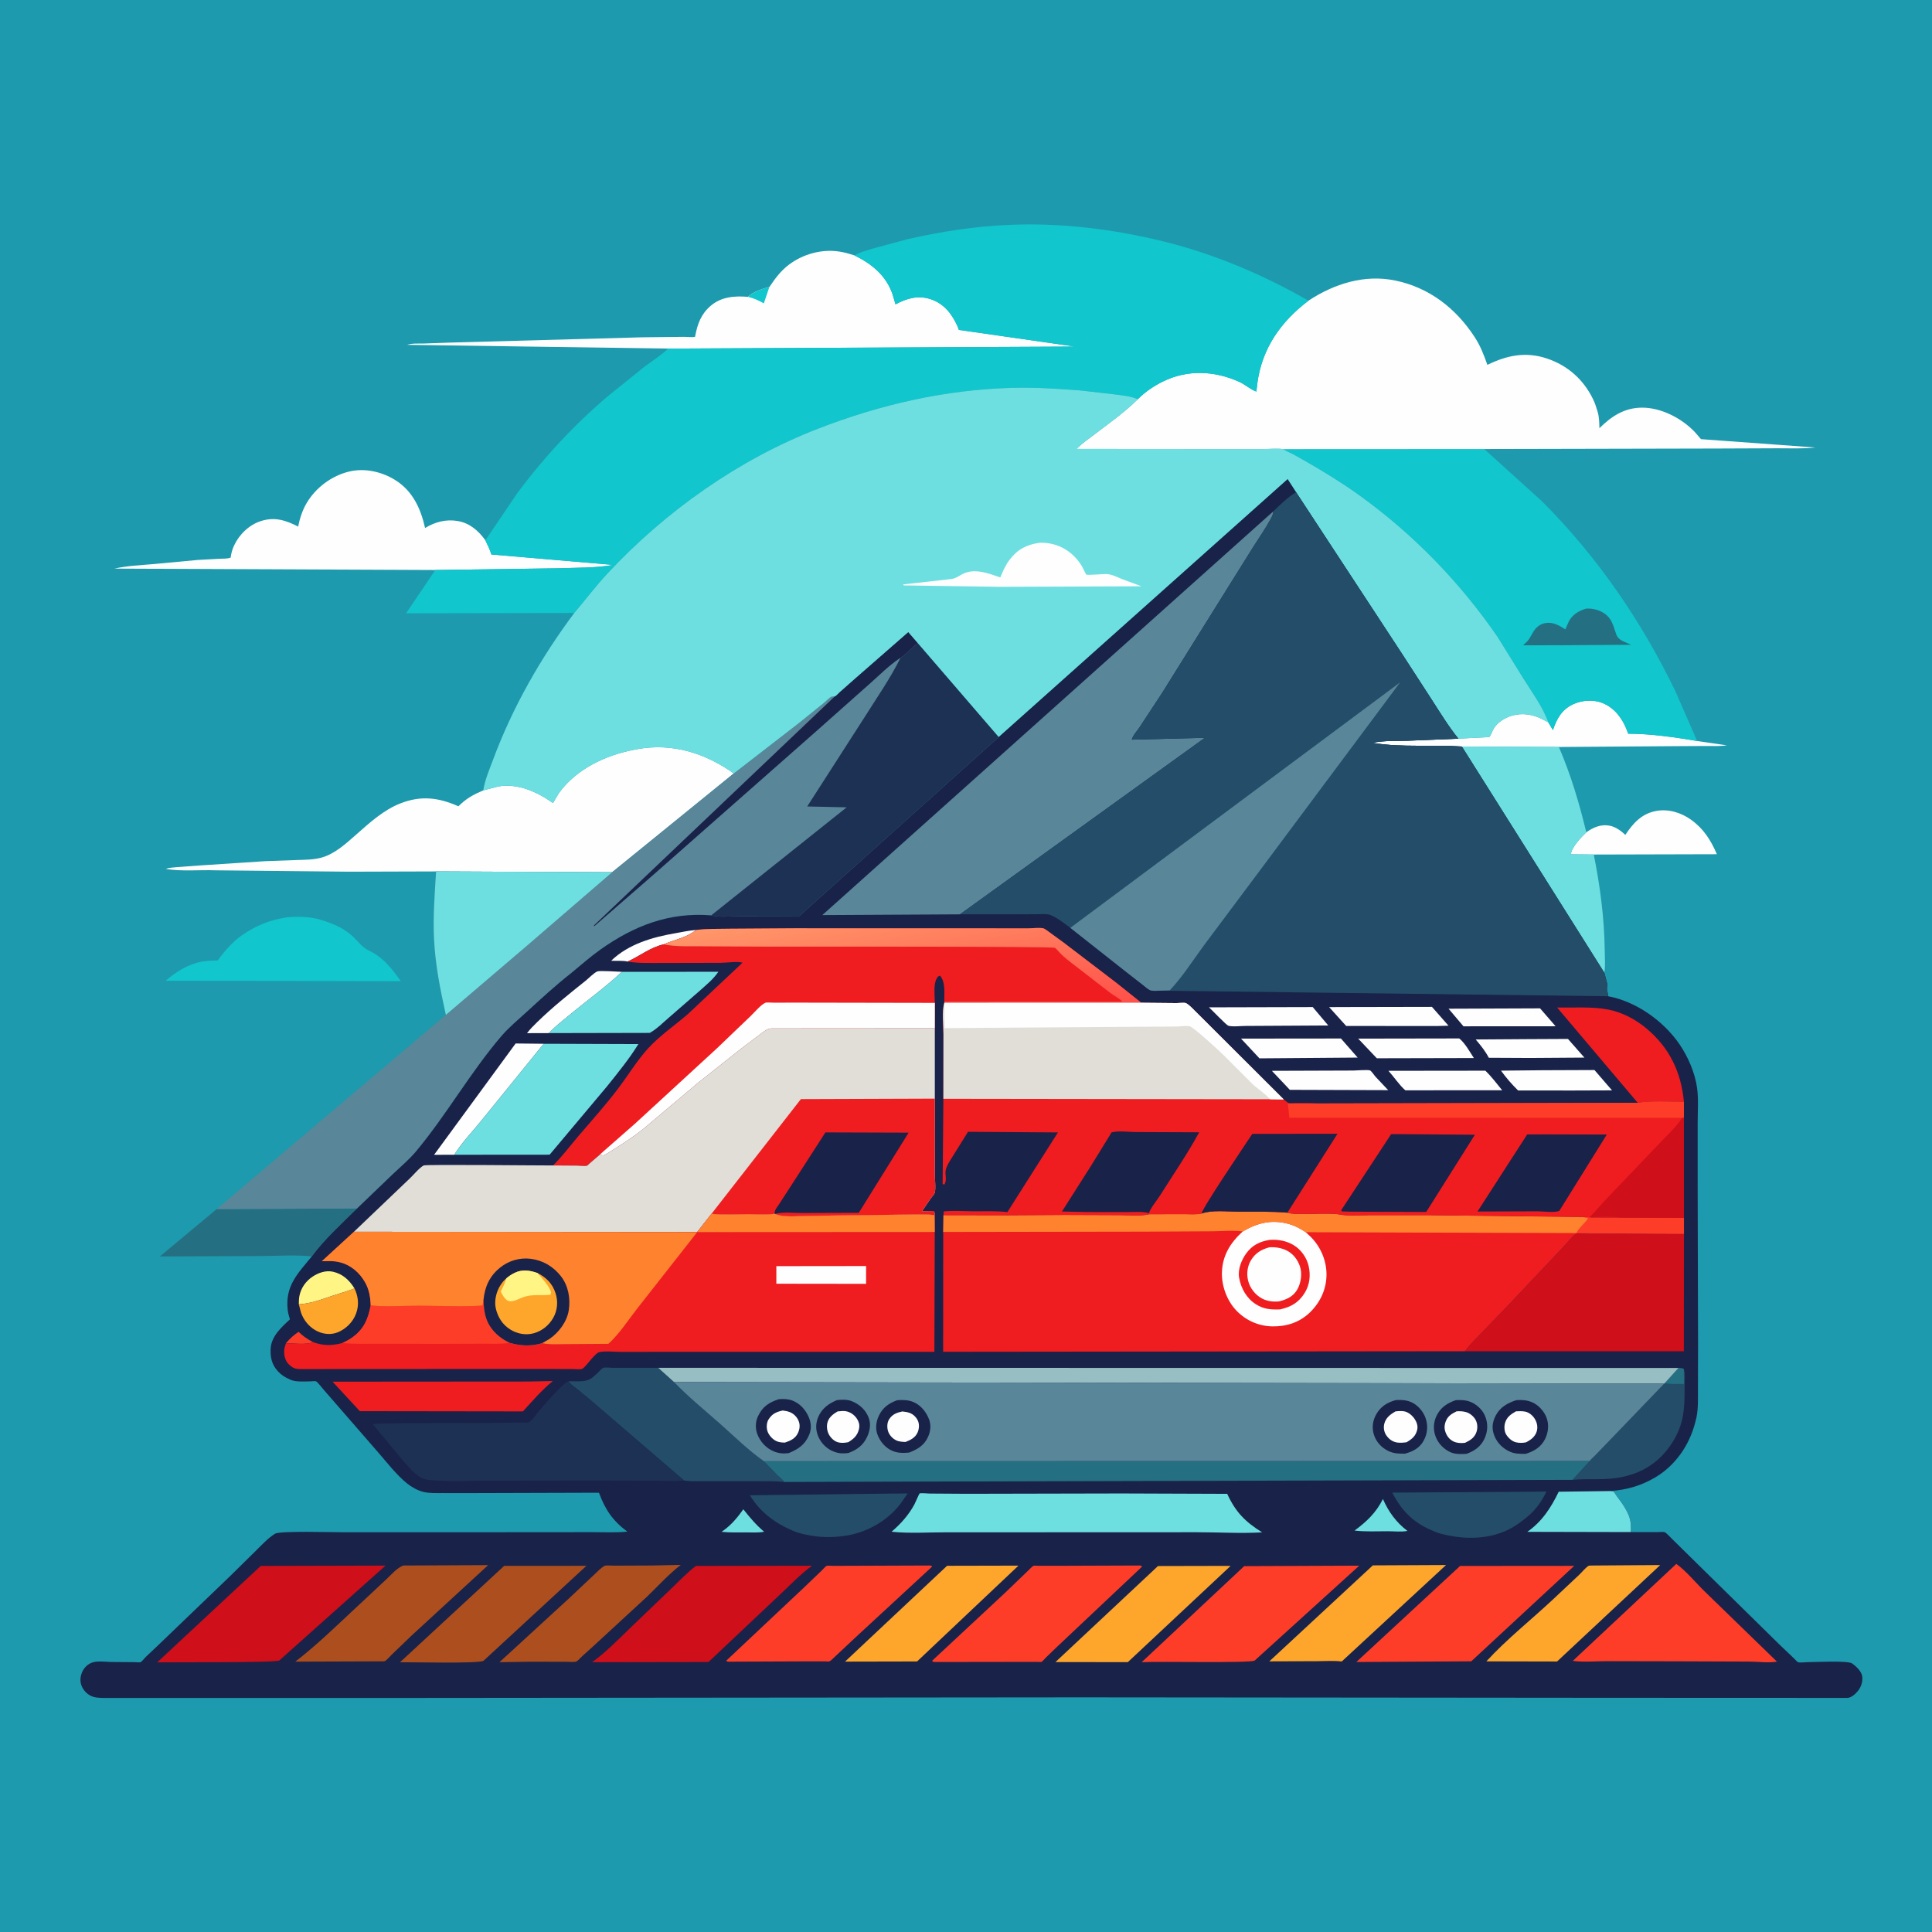 <svg version="1.1" xmlns="http://www.w3.org/2000/svg" style="display: block;" viewBox="0 0 2048 2048" width="1024" height="1024">
<defs>
	<linearGradient id="Gradient1" gradientUnits="userSpaceOnUse" x1="967.711" y1="1097.94" x2="944.242" y2="953.622">
		<stop class="stop0" offset="0" stop-opacity="1" stop-color="rgb(255,81,74)"/>
		<stop class="stop1" offset="1" stop-opacity="1" stop-color="rgb(255,150,105)"/>
	</linearGradient>
</defs>
<path transform="translate(0,0)" fill="rgb(29,154,173)" d="M -0 -0 L 2048 0 L 2048 2048 L -0 2048 L -0 -0 z"/>
<path transform="translate(0,0)" fill="rgb(254,254,254)" d="M 1681.55 882.287 C 1688.97 876.951 1697.15 873.465 1706.5 875.302 C 1712.61 876.502 1718.52 880.813 1722.94 885.003 C 1731.15 872.621 1740.12 862.599 1755.43 859.677 C 1768.41 857.201 1782.06 861.356 1792.62 868.961 C 1806.03 878.628 1813.47 890.534 1819.97 905.508 L 1689.47 905.849 L 1665.22 905.607 C 1665.6 898.504 1676.51 886.974 1681.55 882.287 z"/>
<path transform="translate(0,0)" fill="rgb(254,254,254)" d="M 1641.27 765.707 L 1646.15 773.919 C 1650.24 761.931 1655.53 752.058 1667.64 746.494 C 1677.1 742.152 1689.3 741.298 1699.01 745.333 C 1711.76 750.633 1719.91 761.762 1724.69 774.307 L 1725.96 777.731 C 1749.98 777.788 1775.33 781.482 1799.06 785.486 L 1830.53 790.079 C 1823.3 791.22 1815.79 790.772 1808.49 790.774 L 1774.88 790.971 L 1652.46 791.836 L 1549.62 791.343 C 1518.28 789.135 1486.24 792.642 1455.09 787.495 C 1466.59 784.789 1480.29 785.644 1492.17 785.204 L 1545.93 783.021 L 1578.57 781.321 C 1580.42 779.601 1581.52 775.838 1582.73 773.506 C 1586.58 766.083 1594.91 760.918 1602.73 758.614 C 1613.76 755.362 1625.22 757.247 1635.28 762.57 L 1641.27 765.707 z"/>
<path transform="translate(0,0)" fill="rgb(37,111,130)" d="M 229.69 1281.69 L 378.514 1281.02 C 362.119 1297.3 344.308 1313.26 330.537 1331.87 C 313.772 1329.92 295.208 1331.38 278.219 1331.41 L 169.473 1331.89 L 229.69 1281.69 z"/>
<path transform="translate(0,0)" fill="rgb(17,198,204)" d="M 304.218 972.359 C 316.665 971.29 329.581 971.624 341.553 975.456 C 353.508 979.283 365.002 984.115 374.24 992.881 C 379.383 997.761 384.326 1004.49 390.788 1007.51 C 406.024 1014.64 415.432 1026.63 424.877 1040.09 L 296.75 1039.78 L 175.517 1039.67 C 186.578 1030.06 199.588 1021.96 214.228 1019.28 C 219.596 1018.3 225.42 1018.34 230.874 1018.04 C 237.663 1008.52 246.392 998.495 256.017 991.712 C 271.22 980.998 285.797 975.285 304.218 972.359 z"/>
<path transform="translate(0,0)" fill="rgb(109,223,225)" d="M 1549.62 791.343 L 1652.46 791.836 C 1665.22 821.383 1673.98 851.103 1681.55 882.287 C 1676.51 886.974 1665.6 898.504 1665.22 905.607 L 1689.47 905.849 C 1696.14 939.127 1700.67 973.27 1701.07 1007.24 C 1701.16 1014.93 1701.91 1023.62 1700.67 1031.21 L 1549.62 791.343 z"/>
<path transform="translate(0,0)" fill="rgb(254,254,254)" d="M 461.419 604.229 L 121.235 602.755 C 134.867 599.678 149.408 599.148 163.305 597.895 L 209.891 593.552 L 232.384 592.317 C 236.262 592.138 240.832 592.453 244.5 591.105 C 245.118 586.422 246.099 582.636 248.092 578.339 C 253.568 566.53 264.136 556.27 276.708 552.293 C 291.335 547.665 303.124 551.555 316.109 558.221 C 317.583 549.885 320.65 540.752 324.929 533.471 C 334.644 516.938 351.528 504.293 370.216 499.831 C 386.888 495.851 405.222 500.127 419.5 509.216 C 437.66 520.775 446.101 539.458 450.598 559.702 C 461.184 553.255 472.836 550.182 485.188 552.298 C 497.977 554.49 507.13 562.557 514.515 572.74 C 516.925 577.685 519.295 582.471 520.874 587.765 L 650.003 598.815 C 631.003 602.312 610.368 601.641 591.036 602.421 L 461.419 604.229 z"/>
<path transform="translate(0,0)" fill="rgb(254,254,254)" d="M 815.756 304.015 C 821.678 295.098 827.699 287.071 836.311 280.552 C 851.054 269.393 871.03 263.81 889.388 266.624 L 891 266.889 C 896.106 267.693 900.908 269.238 905.832 270.769 C 924.034 279.639 939.41 292.091 946.155 312.022 L 949.306 322.609 C 961.226 316.301 973.049 312.693 986.5 317.137 C 1000.74 321.843 1009.15 332.818 1015.09 346 L 1016.47 349.714 L 1139.68 367.396 L 708.353 369.516 L 431.5 365.527 C 436.811 363.766 443.084 364.281 448.658 364.162 L 475.849 363.202 L 681.056 357.546 L 725.289 357.079 C 727.541 357.06 735.007 357.786 736.782 356.981 C 737.04 356.864 736.888 356.424 736.941 356.146 C 739.4 343.363 743.084 333.05 753.253 324.267 C 764.498 314.554 778.674 313.495 792.788 314.667 C 798.078 309.308 808.524 306.042 815.756 304.015 z"/>
<path transform="translate(0,0)" fill="rgb(17,198,204)" d="M 792.788 314.667 C 798.078 309.308 808.524 306.042 815.756 304.015 L 815.211 305.257 L 809.685 321.606 C 804.004 318.353 799.189 316.175 792.788 314.667 z"/>
<path transform="translate(0,0)" fill="rgb(254,254,254)" d="M 512.298 837.814 L 528.645 833.581 C 549.456 830.211 569.613 839.602 586.183 851.209 L 592.218 841.064 C 610.576 815.295 641.803 800.583 672 794.808 L 675.696 794.089 C 713.043 787.346 747.661 798.402 777.841 819.857 L 648.831 924.629 L 462.283 923.748 L 370.035 924.027 L 228.368 922.57 C 211.384 921.93 192.238 923.94 175.628 921.067 C 179.084 919.746 183.932 919.576 187.622 919.191 L 212.057 917.394 L 281.374 912.857 L 315.239 911.644 C 323.897 911.334 332.288 911.415 340.719 909.119 C 354.737 905.303 366.642 894.324 377.289 884.938 C 391.848 872.105 406.66 858.43 425.048 851.384 C 446.735 843.074 465.179 845.495 485.943 854.708 C 494.118 846.488 501.724 842.34 512.298 837.814 z"/>
<path transform="translate(0,0)" fill="rgb(17,198,204)" d="M 1360.59 476.101 L 1573.37 475.998 L 1634.1 530.914 C 1692.96 589.557 1739.7 657.833 1775.9 732.48 L 1799.06 785.486 C 1775.33 781.482 1749.98 777.788 1725.96 777.731 L 1724.69 774.307 C 1719.91 761.762 1711.76 750.633 1699.01 745.333 C 1689.3 741.298 1677.1 742.152 1667.64 746.494 C 1655.53 752.058 1650.24 761.931 1646.15 773.919 L 1641.27 765.707 C 1635.66 749.442 1623.09 732.593 1614 717.893 L 1587.76 675.584 C 1547.79 617.231 1497.88 565.918 1440.43 524.652 C 1422.64 511.872 1403.66 500.263 1384.7 489.317 L 1370.44 481.319 C 1367.17 479.629 1364.31 478.932 1361.29 476.647 L 1360.59 476.101 z"/>
<path transform="translate(0,0)" fill="rgb(37,111,130)" d="M 1681.74 645.057 C 1687.27 644.917 1692.84 646.036 1697.8 648.557 C 1706.38 652.92 1709.04 659.403 1711.78 668 L 1713.52 673.098 C 1715.21 677.007 1718.72 679.053 1722.46 680.672 L 1729.08 683.496 L 1653.78 683.979 L 1614.52 684.044 L 1616.98 681.731 C 1621.46 677.91 1622.42 674.427 1625.46 669.565 C 1628.35 664.937 1632.5 661.539 1637.95 660.526 C 1646.09 659.011 1652.78 662.947 1659.32 667.15 L 1663.17 658.427 C 1667.41 650.9 1673.78 647.445 1681.74 645.057 z"/>
<path transform="translate(0,0)" fill="rgb(254,254,254)" d="M 1387.08 318.688 C 1414.43 300.749 1446.35 290.586 1479.21 297.409 C 1515.15 304.872 1543.43 326.948 1563.21 357.325 C 1569.33 366.716 1573.02 376.286 1576.67 386.767 C 1597.35 376.668 1617.38 372.467 1639.88 380.049 C 1661.81 387.435 1678.48 402.191 1688.61 422.981 C 1690.53 426.913 1691.88 430.795 1693.1 435 L 1693.62 436.703 C 1695.26 442.383 1695.3 448.035 1695.44 453.903 C 1708.21 441.301 1721.77 432.232 1740.5 432.124 C 1760.95 432.005 1782.84 443.456 1796.69 458.095 L 1803.12 465.524 L 1924.44 474.376 C 1911.21 475.816 1897.66 475.19 1884.35 475.201 L 1820.03 475.46 L 1573.37 475.998 L 1360.59 476.101 C 1353.71 475.238 1345.85 476.011 1338.87 476.012 L 1294.15 476.013 L 1141.05 475.895 C 1147.29 469.717 1154.48 464.792 1161.45 459.5 C 1176.65 447.952 1192.54 436.608 1206.11 423.172 C 1214.01 415.37 1222.71 409.378 1232.66 404.46 C 1258.75 391.569 1287.61 392.946 1313.83 404.834 C 1319.99 407.627 1325.62 412.938 1331.81 415.045 L 1332.79 406.456 C 1337.73 369.277 1357.59 341.068 1387.08 318.688 z"/>
<path transform="translate(0,0)" fill="rgb(89,134,153)" d="M 884.934 738.178 C 886.257 737.706 888.92 734.711 890.182 733.597 L 904.602 720.836 L 962.816 669.975 L 972.939 681.693 L 1058.74 781.274 L 847.436 970.962 L 783.442 971.248 C 774.425 971.259 762.443 972.703 753.897 970.333 C 709.547 966.722 671.982 981.301 636.231 1006.77 C 625.65 1014.3 615.765 1023.02 605.76 1031.3 C 589.323 1044.22 573.977 1058.3 558.581 1072.42 C 549.361 1080.88 539.496 1088.97 531.348 1098.5 C 498.549 1136.85 473.452 1181.63 441.148 1220.36 C 433.885 1229.07 424.864 1236.67 416.598 1244.44 L 378.514 1281.02 L 229.69 1281.69 L 472.636 1075.82 C 466.744 1049.09 461.477 1023.15 460.125 995.672 C 458.948 971.751 460.782 947.614 462.283 923.748 L 648.831 924.629 L 777.841 819.857 L 845.954 767.139 L 873.767 744.759 C 875.441 743.387 879.511 739.1 881.366 738.5 C 882.502 738.133 883.745 738.285 884.934 738.178 z"/>
<path transform="translate(0,0)" fill="rgb(25,34,72)" d="M 884.934 738.178 C 886.257 737.706 888.92 734.711 890.182 733.597 L 904.602 720.836 L 962.816 669.975 L 972.939 681.693 C 966.498 686.163 961.056 693.658 954.606 697.246 L 953.362 698.072 C 942.214 705.586 932.29 715.62 922.225 724.527 L 864.679 775.643 L 691.985 927.847 L 630 981.781 L 629.5 981.106 L 884.934 738.178 z"/>
<path transform="translate(0,0)" fill="rgb(109,223,225)" d="M 462.283 923.748 L 648.831 924.629 L 557.142 1003.71 L 472.636 1075.82 C 466.744 1049.09 461.477 1023.15 460.125 995.672 C 458.948 971.751 460.782 947.614 462.283 923.748 z"/>
<path transform="translate(0,0)" fill="rgb(28,49,83)" d="M 972.939 681.693 L 1058.74 781.274 L 847.436 970.962 L 783.442 971.248 C 774.425 971.259 762.443 972.703 753.897 970.333 L 897.55 855.78 L 855.679 854.885 L 916.606 760.06 C 929.457 739.62 943.961 718.873 954.606 697.246 C 961.056 693.658 966.498 686.163 972.939 681.693 z"/>
<path transform="translate(0,0)" fill="rgb(17,198,204)" d="M 905.832 270.769 C 912.624 266.669 921.13 264.75 928.707 262.529 L 961.971 253.499 C 997.718 245.433 1033.58 239.842 1070.26 238.32 C 1125.43 236.03 1180.87 242.917 1234.38 256.161 C 1287.88 269.404 1339.31 291.406 1387.08 318.688 C 1357.59 341.068 1337.73 369.277 1332.79 406.456 L 1331.81 415.045 C 1325.62 412.938 1319.99 407.627 1313.83 404.834 C 1287.61 392.946 1258.75 391.569 1232.66 404.46 C 1222.71 409.378 1214.01 415.37 1206.11 423.172 C 1198.43 419.773 1189.44 419.115 1181.16 418.02 L 1145.07 413.869 C 1121.25 412.085 1097.4 410.453 1073.49 411.103 C 1001.85 413.05 933.596 428.699 866.966 454.5 C 782.89 487.056 705.512 541.97 644.132 607.741 C 631.61 621.159 620.624 635.832 608.745 649.791 L 430.459 650.119 L 461.419 604.229 L 591.036 602.421 C 610.368 601.641 631.003 602.312 650.003 598.815 L 520.874 587.765 C 519.295 582.471 516.925 577.685 514.515 572.74 L 548.138 523 C 576.09 485.364 608.747 450.057 644.592 419.755 L 683.012 388.821 C 691.483 382.398 700.614 376.804 708.353 369.516 L 1139.68 367.396 L 1016.47 349.714 L 1015.09 346 C 1009.15 332.818 1000.74 321.843 986.5 317.137 C 973.049 312.693 961.226 316.301 949.306 322.609 L 946.155 312.022 C 939.41 292.091 924.034 279.639 905.832 270.769 z"/>
<path transform="translate(0,0)" fill="rgb(109,223,225)" d="M 608.745 649.791 C 620.624 635.832 631.61 621.159 644.132 607.741 C 705.512 541.97 782.89 487.056 866.966 454.5 C 933.596 428.699 1001.85 413.05 1073.49 411.103 C 1097.4 410.453 1121.25 412.085 1145.07 413.869 L 1181.16 418.02 C 1189.44 419.115 1198.43 419.773 1206.11 423.172 C 1192.54 436.608 1176.65 447.952 1161.45 459.5 C 1154.48 464.792 1147.29 469.717 1141.05 475.895 L 1294.15 476.013 L 1338.87 476.012 C 1345.85 476.011 1353.71 475.238 1360.59 476.101 L 1361.29 476.647 C 1364.31 478.932 1367.17 479.629 1370.44 481.319 L 1384.7 489.317 C 1403.66 500.263 1422.64 511.872 1440.43 524.652 C 1497.88 565.918 1547.79 617.231 1587.76 675.584 L 1614 717.893 C 1623.09 732.593 1635.66 749.442 1641.27 765.707 L 1635.28 762.57 C 1625.22 757.247 1613.76 755.362 1602.73 758.614 C 1594.91 760.918 1586.58 766.083 1582.73 773.506 C 1581.52 775.838 1580.42 779.601 1578.57 781.321 L 1545.93 783.021 C 1535.63 770.293 1526.9 755.992 1518.04 742.232 L 1485.71 692.329 L 1412.75 581.052 L 1373.87 521.748 L 1364.93 507.94 L 1058.74 781.274 L 972.939 681.693 L 962.816 669.975 L 904.602 720.836 L 890.182 733.597 C 888.92 734.711 886.257 737.706 884.934 738.178 C 883.745 738.285 882.502 738.133 881.366 738.5 C 879.511 739.1 875.441 743.387 873.767 744.759 L 845.954 767.139 L 777.841 819.857 C 747.661 798.402 713.043 787.346 675.696 794.089 L 672 794.808 C 641.803 800.583 610.576 815.295 592.218 841.064 L 586.183 851.209 C 569.613 839.602 549.456 830.211 528.645 833.581 L 512.298 837.814 C 513.981 826.786 518.613 816.216 522.472 805.816 C 543.165 750.047 573.162 697.363 608.745 649.791 z"/>
<path transform="translate(0,0)" fill="rgb(254,254,254)" d="M 1102.4 575.316 C 1121.51 574.883 1137.69 584.551 1147.25 600.878 C 1148.09 602.306 1150.7 608.446 1151.69 609.14 C 1152.77 609.893 1170.45 608.342 1173.13 608.515 C 1178.88 608.887 1184.5 611.829 1189.76 614.008 L 1209.99 621.487 L 1060.5 622.057 L 958 620.558 L 957.385 619.5 L 1007.5 613.887 C 1013.17 613.345 1015.63 610.946 1020.39 608.5 C 1033.22 601.915 1047.88 607.833 1060.35 612.083 C 1063.22 605.269 1065.81 599.17 1070.33 593.231 C 1078.82 582.082 1088.59 577.193 1102.4 575.316 z"/>
<path transform="translate(0,0)" fill="rgb(25,34,72)" d="M 1058.74 781.274 L 1364.93 507.94 L 1373.87 521.748 L 1412.75 581.052 L 1485.71 692.329 L 1518.04 742.232 C 1526.9 755.992 1535.63 770.293 1545.93 783.021 L 1492.17 785.204 C 1480.29 785.644 1466.59 784.789 1455.09 787.495 C 1486.24 792.642 1518.28 789.135 1549.62 791.343 L 1700.67 1031.21 L 1703.49 1041.8 C 1704.36 1044.54 1703.33 1045.89 1703.45 1048.5 C 1703.57 1050.95 1704.87 1053.72 1704.73 1056.07 C 1734.19 1061.54 1763.24 1082.13 1780.1 1106.63 C 1789.28 1119.97 1796.85 1137.33 1799 1153.5 C 1800.6 1165.49 1799.61 1178.38 1799.59 1190.5 L 1799.59 1258.75 L 1800.01 1426 L 1799.9 1471.74 C 1799.84 1481.9 1800.39 1492.75 1798.27 1502.72 L 1797.4 1506.23 L 1796.94 1508.04 C 1790.81 1532.05 1775.72 1553.85 1754.16 1566.37 C 1739.02 1575.16 1724.31 1579.34 1706.94 1580.56 C 1708.2 1580.87 1709.57 1580.89 1710.71 1581.5 C 1711.18 1581.75 1712.93 1584.66 1713.26 1585.13 C 1716.17 1589.25 1719.38 1593.18 1721.97 1597.51 C 1727.92 1607.49 1729.29 1612.6 1728.75 1624.06 L 1756.71 1624.12 C 1758.56 1624.12 1763.07 1623.6 1764.54 1624.14 C 1766.35 1624.8 1770.71 1629.68 1772.28 1631.16 L 1802.17 1660.58 L 1886.95 1743.93 L 1901.65 1757.93 C 1902.53 1758.76 1905.02 1761.64 1906 1762.02 C 1907.75 1762.71 1913.72 1761.98 1915.83 1761.97 C 1923.5 1761.92 1958.81 1760.07 1963.44 1763.37 C 1967.54 1766.3 1973.38 1771.84 1974.02 1776.99 C 1974.76 1782.9 1972.72 1788.83 1968.82 1793.26 C 1966.35 1796.08 1962.18 1799.77 1958.24 1799.83 L 1702.17 1799.73 L 1146.39 1799.24 L 436.408 1799.88 L 110.833 1799.89 C 105.186 1799.82 99.547 1799.86 94.587 1796.73 C 89.879 1793.76 86.169 1788.57 85.433 1782.99 C 84.737 1777.72 86.569 1771.89 89.954 1767.83 C 97.35 1758.95 107.365 1761.55 117.5 1761.77 L 142.672 1761.97 C 143.636 1761.98 148.362 1762.38 149.067 1762.01 C 150.483 1761.25 152.983 1757.94 154.214 1756.71 L 167.808 1743.86 L 244.479 1670.2 L 271.483 1643.59 C 277.775 1637.4 283.996 1630.56 291.486 1625.82 C 296.583 1622.6 352.273 1624.27 363.558 1624.27 L 565.442 1624.22 L 628.492 1624.15 C 640.215 1624.13 652.286 1624.78 663.937 1623.69 L 664.97 1623.58 C 649.507 1612.02 641.553 1600.34 634.927 1582.34 L 498.42 1582.75 L 468.681 1582.72 C 462.124 1582.69 454.989 1583.03 448.597 1581.43 C 442.761 1579.98 436.06 1576.25 431.428 1572.46 C 419.943 1563.07 410.446 1550.59 400.736 1539.43 L 343.74 1473.88 C 342.227 1472.22 336.595 1464.8 334.871 1464.18 C 333.891 1463.83 329.94 1464.28 328.685 1464.29 C 322.53 1464.34 313.948 1465.11 308.229 1462.69 L 307 1462.13 C 302.066 1459.96 298.176 1457.56 294.5 1453.52 C 288.17 1446.58 286.462 1438.94 286.902 1429.83 C 287.546 1416.48 298.228 1407.03 307.32 1398.61 C 306.287 1395.2 305.354 1391.84 304.962 1388.29 C 302.169 1362.99 315.846 1349.68 330.537 1331.87 C 344.308 1313.26 362.119 1297.3 378.514 1281.02 L 416.598 1244.44 C 424.864 1236.67 433.885 1229.07 441.148 1220.36 C 473.452 1181.63 498.549 1136.85 531.348 1098.5 C 539.496 1088.97 549.361 1080.88 558.581 1072.42 C 573.977 1058.3 589.323 1044.22 605.76 1031.3 C 615.765 1023.02 625.65 1014.3 636.231 1006.77 C 671.982 981.301 709.547 966.722 753.897 970.333 C 762.443 972.703 774.425 971.259 783.442 971.248 L 847.436 970.962 L 1058.74 781.274 z"/>
<path transform="translate(0,0)" fill="rgb(254,61,41)" d="M 303.054 1423.91 L 303.708 1423.18 C 307.729 1418.48 311.401 1415.27 316.493 1411.78 C 320.712 1415.92 325.376 1419.21 330.551 1422.03 L 331.808 1422.7 C 324.783 1425.85 311.008 1423.92 303.054 1423.91 z"/>
<path transform="translate(0,0)" fill="rgb(109,223,225)" d="M 764.859 1623.78 L 766.197 1622.86 C 775.281 1616.55 781.562 1608.83 787.956 1599.9 C 794.736 1608.46 801.596 1616.68 810.014 1623.69 C 803.722 1624.93 796.88 1624.4 790.466 1624.39 C 781.973 1624.37 773.3 1624.71 764.859 1623.78 z"/>
<path transform="translate(0,0)" fill="rgb(109,223,225)" d="M 1435.87 1622.46 C 1448.81 1612.92 1458.68 1603.54 1465.96 1589.02 C 1471.88 1602.53 1480.05 1613.85 1491.95 1622.84 C 1485.66 1624.08 1477.75 1623.2 1471.29 1623.18 C 1459.65 1623.14 1447.42 1623.87 1435.87 1622.46 z"/>
<path transform="translate(0,0)" fill="rgb(254,254,254)" d="M 665.267 1019.29 C 660.465 1018.09 652.995 1018.75 647.86 1018.44 C 666.078 1000.76 691.696 993.384 716 989.236 C 723.399 987.974 730.478 986.282 737.999 985.803 C 727.745 994.22 715.36 995.949 703.545 1001.07 C 689.423 1004.13 678.312 1013.45 665.267 1019.29 z"/>
<path transform="translate(0,0)" fill="rgb(255,245,133)" d="M 316.76 1382.58 C 316.807 1379.71 316.816 1376.79 317.348 1373.96 C 318.965 1365.36 324.192 1357.99 331.446 1353.21 C 337.702 1349.08 345.507 1346.4 352.984 1348.09 C 363.395 1350.44 370.238 1356.96 375.798 1365.79 C 368.207 1368.84 360.25 1370.93 352.502 1373.55 C 340.872 1377.49 329.16 1381.97 316.76 1382.58 z"/>
<path transform="translate(0,0)" fill="rgb(254,254,254)" d="M 581.928 1095.13 L 558.665 1095.2 C 561.953 1090.85 565.66 1087.16 569.56 1083.37 C 585.911 1067.47 602.906 1053.91 620.676 1039.72 C 624.072 1037.01 629.254 1031.52 633.056 1029.81 C 635.699 1028.62 654.884 1030.11 659.247 1030.17 C 641.893 1046.45 621.87 1060.83 603.527 1076.1 C 596.279 1082.13 588.28 1088.14 581.928 1095.13 z"/>
<path transform="translate(0,0)" fill="rgb(254,254,254)" d="M 1535.53 1069.27 L 1632.53 1068.9 L 1649.01 1087.87 L 1551.34 1087.93 L 1535.53 1069.27 z"/>
<path transform="translate(0,0)" fill="rgb(254,166,44)" d="M 375.798 1365.79 C 379.823 1374.51 380.813 1383.09 377.503 1392.29 C 374.291 1401.21 366.823 1408.74 358.049 1412.29 C 351.234 1415.04 343.684 1414.47 337.056 1411.5 C 328.663 1407.73 322.101 1400.14 319.085 1391.5 L 316.76 1382.58 C 329.16 1381.97 340.872 1377.49 352.502 1373.55 C 360.25 1370.93 368.207 1368.84 375.798 1365.79 z"/>
<path transform="translate(0,0)" fill="rgb(254,254,254)" d="M 1620.7 1101.51 L 1662.11 1101.31 L 1679.54 1121.11 L 1622.25 1121.5 L 1578.2 1121.29 C 1574.58 1114.25 1569.4 1107.91 1564.31 1101.88 L 1620.7 1101.51 z"/>
<path transform="translate(0,0)" fill="rgb(254,254,254)" d="M 1471.8 1135.1 L 1574.55 1134.98 C 1581.09 1141.25 1586.64 1148.72 1592.37 1155.72 L 1489.71 1155.77 C 1483.26 1150.2 1477.67 1141.52 1471.8 1135.1 z"/>
<path transform="translate(0,0)" fill="rgb(254,254,254)" d="M 1348.25 1135.12 L 1434.56 1134.82 C 1437.33 1134.81 1450.56 1133.69 1452.41 1134.76 C 1454.08 1135.73 1456.48 1139.5 1457.93 1141.18 L 1471.54 1155.61 L 1367.29 1155.28 L 1348.25 1135.12 z"/>
<path transform="translate(0,0)" fill="rgb(254,254,254)" d="M 1634.21 1134.5 L 1690.21 1134.28 L 1708.82 1155.84 L 1667.5 1155.98 L 1609.24 1155.94 C 1602.54 1149.36 1596.6 1142.58 1591.14 1134.93 L 1634.21 1134.5 z"/>
<path transform="translate(0,0)" fill="rgb(254,254,254)" d="M 1281.58 1067.82 L 1391.56 1067.54 L 1408.02 1087.05 L 1320.62 1087.54 C 1316.03 1087.49 1306.12 1088.68 1301.98 1087.28 C 1299.95 1086.6 1284.58 1070.54 1281.58 1067.82 z"/>
<path transform="translate(0,0)" fill="rgb(254,254,254)" d="M 1315.54 1100.96 L 1421.45 1100.85 L 1439.18 1121.09 L 1335.08 1121.9 L 1315.54 1100.96 z"/>
<path transform="translate(0,0)" fill="rgb(254,254,254)" d="M 1439.71 1100.97 L 1546.86 1100.79 C 1552.89 1105.59 1558.11 1115.06 1562.36 1121.58 L 1459.48 1121.81 L 1439.71 1100.97 z"/>
<path transform="translate(0,0)" fill="rgb(254,254,254)" d="M 1420.67 1067.52 L 1517.93 1067.33 L 1535.48 1087.28 L 1524.09 1087.62 L 1427.02 1087.58 L 1408.96 1067.6 L 1420.67 1067.52 z"/>
<path transform="translate(0,0)" fill="rgb(254,254,254)" d="M 481.597 1224.1 L 460.144 1224.15 L 546.585 1106.13 L 576.365 1106.44 L 510.2 1188 C 500.863 1199.58 489.3 1211.44 481.597 1224.1 z"/>
<path transform="translate(0,0)" fill="rgb(109,223,225)" d="M 1619.03 1623.81 C 1634.71 1612.87 1644.13 1598.17 1652.3 1581.29 L 1706.94 1580.56 C 1708.2 1580.87 1709.57 1580.89 1710.71 1581.5 C 1711.18 1581.75 1712.93 1584.66 1713.26 1585.13 C 1716.17 1589.25 1719.38 1593.18 1721.97 1597.51 C 1727.92 1607.49 1729.29 1612.6 1728.75 1624.06 L 1619.03 1623.81 z"/>
<path transform="translate(0,0)" fill="rgb(35,77,105)" d="M 918.04 1583.54 L 962.171 1583.13 L 954.281 1594.45 C 939.771 1613.08 917.678 1625.11 894.5 1628.25 C 884.879 1629.56 873.225 1629.86 863.594 1628.41 C 856.962 1627.41 851.176 1626.39 844.756 1624.33 C 824.12 1616.49 806.46 1604.19 794.896 1585.03 L 918.04 1583.54 z"/>
<path transform="translate(0,0)" fill="rgb(35,77,105)" d="M 1592.83 1581.53 L 1639.26 1581.1 C 1634.38 1591.44 1628.17 1600.31 1619.29 1607.64 C 1613.93 1612.07 1608.6 1616.17 1602.51 1619.59 C 1579.05 1632.76 1550.38 1632.34 1525.09 1625.19 C 1501.61 1616.79 1487.19 1604.38 1475.82 1582.22 L 1592.83 1581.53 z"/>
<path transform="translate(0,0)" fill="rgb(35,77,105)" d="M 1779.26 1450.12 C 1781.09 1450.3 1783.25 1450.23 1784.89 1451.09 C 1786.68 1456.23 1785.79 1462.6 1785.78 1468 C 1785.74 1486.46 1786.04 1502.65 1777.96 1519.74 C 1771.84 1532.67 1761.99 1545.11 1750 1553.01 L 1748.55 1553.99 C 1739.48 1560 1730.54 1563.18 1720.08 1565.57 C 1702.53 1569.57 1684.62 1567.08 1666.93 1568.69 L 1685.26 1548.74 C 1686.1 1547.18 1688.44 1545.34 1689.76 1543.98 L 1701.52 1531.85 L 1764.17 1466.73 L 1764.69 1466.2 L 1779.26 1450.12 z"/>
<path transform="translate(0,0)" fill="rgb(37,111,130)" d="M 1779.26 1450.12 C 1781.09 1450.3 1783.25 1450.23 1784.89 1451.09 L 1785 1467.11 C 1778.42 1466.98 1771.14 1467.43 1764.69 1466.2 L 1779.26 1450.12 z"/>
<path transform="translate(0,0)" fill="rgb(239,29,32)" d="M 559.866 1464.48 L 586.072 1463.94 C 574.472 1473.27 564.377 1485.2 554.308 1496.13 L 381.425 1495.9 L 352.533 1464.63 L 559.866 1464.48 z"/>
<path transform="translate(0,0)" fill="rgb(239,29,32)" d="M 1736.03 1168.99 L 1650.62 1068.02 C 1668.07 1068.32 1687.92 1066.85 1704.97 1070.22 C 1719.87 1073.17 1733.56 1080.45 1745.18 1090.11 C 1769.73 1110.53 1782.13 1136.61 1785.01 1167.92 C 1769.06 1167.94 1751.78 1166.66 1736.03 1168.99 z"/>
<path transform="translate(0,0)" fill="rgb(109,223,225)" d="M 659.247 1030.17 L 761.495 1030.13 C 756.077 1038.11 749.012 1043.68 741.917 1050.09 L 709.753 1078.08 C 703.253 1083.57 696.177 1090.93 688.784 1094.91 L 581.928 1095.13 C 588.28 1088.14 596.279 1082.13 603.527 1076.1 C 621.87 1060.83 641.893 1046.45 659.247 1030.17 z"/>
<path transform="translate(0,0)" fill="rgb(254,166,44)" d="M 1688.91 1659.51 L 1759.93 1659.02 L 1650.5 1761.3 L 1647.76 1761.26 L 1575.6 1761.1 C 1597.22 1737.55 1623.1 1717.1 1646.47 1695.22 L 1674.17 1669.19 C 1677.01 1666.51 1680.82 1661.67 1684 1659.83 C 1684.65 1659.45 1687.97 1659.57 1688.91 1659.51 z"/>
<path transform="translate(0,0)" fill="rgb(254,166,44)" d="M 1003.93 1659.8 L 1079.62 1659.63 L 972.128 1761.22 L 895.766 1761.38 L 1003.93 1659.8 z"/>
<path transform="translate(0,0)" fill="rgb(254,166,44)" d="M 1227.52 1660.06 L 1304.52 1659.89 L 1195.56 1761.93 L 1118.8 1761.88 L 1227.52 1660.06 z"/>
<path transform="translate(0,0)" fill="rgb(254,166,44)" d="M 1455.25 1659.36 L 1532.87 1658.99 L 1422.29 1761.25 C 1413.87 1760.18 1404.62 1760.91 1396.09 1760.93 L 1345.54 1761.1 L 1455.25 1659.36 z"/>
<path transform="translate(0,0)" fill="rgb(173,78,30)" d="M 691.154 1659.49 L 721.685 1658.85 C 709.02 1668.51 697.464 1681.43 685.915 1692.49 L 629.486 1744.5 L 616.906 1755.88 C 615.297 1757.34 612.82 1760.27 610.987 1761.25 C 609.338 1762.14 602.397 1761.57 600.279 1761.57 L 562.819 1761.48 L 529.436 1762 L 602.46 1695 L 630.45 1668.63 C 633.103 1666.19 637.779 1661.2 641.034 1659.82 C 642.831 1659.06 648.778 1659.69 650.926 1659.66 L 691.154 1659.49 z"/>
<path transform="translate(0,0)" fill="rgb(173,78,30)" d="M 534.473 1659.86 L 621.627 1659.83 L 512.5 1760.54 C 507.683 1763.66 436.186 1761.91 424.04 1762.04 L 534.473 1659.86 z"/>
<path transform="translate(0,0)" fill="rgb(173,78,30)" d="M 427.469 1659.51 L 517.48 1659.1 L 436.435 1733.63 L 415.215 1754.03 C 413.311 1755.84 410.229 1759.62 408 1760.84 C 407.33 1761.21 404.188 1761.05 403.25 1761.1 L 313.021 1761.42 C 335.557 1744.04 356.713 1723.42 377.523 1704.02 L 409.584 1674.07 C 414.674 1669.31 420.972 1661.93 427.469 1659.51 z"/>
<path transform="translate(0,0)" fill="rgb(254,61,41)" d="M 1776.94 1657.81 C 1787.59 1665.45 1797.45 1677.69 1806.95 1686.93 L 1883.64 1761.4 C 1874.93 1762.97 1863.12 1761.37 1854.05 1761.34 L 1776.5 1761.06 L 1703.31 1760.91 C 1691.71 1760.91 1678.69 1762.14 1667.24 1760.6 L 1776.94 1657.81 z"/>
<path transform="translate(0,0)" fill="rgb(254,61,41)" d="M 985.743 1659.5 C 987.356 1659.79 986.491 1659.51 988.27 1660.5 L 906.796 1735.78 L 884.989 1756.23 C 883.654 1757.4 880.823 1760.46 879.279 1761.1 C 878.308 1761.51 875.188 1761.1 873.893 1761.1 L 857.783 1761.1 L 771.5 1761.45 L 769.746 1760.5 L 852.741 1682.4 L 871.007 1664.87 C 872.105 1663.83 875.006 1660.37 876.3 1659.86 C 877.337 1659.46 880.835 1659.86 882.025 1659.86 L 898.078 1659.83 L 985.743 1659.5 z"/>
<path transform="translate(0,0)" fill="rgb(254,61,41)" d="M 1208.7 1659.5 L 1210.84 1660.5 L 1120.26 1745.92 L 1108.36 1757.41 C 1107.35 1758.41 1105.21 1761.09 1104.04 1761.67 C 1103.58 1761.9 1100.35 1761.67 1099.79 1761.67 L 1082.64 1761.66 L 990.5 1761.8 C 988.486 1761.36 989.252 1761.86 988.073 1760.5 L 1065.07 1688.76 L 1088.92 1665.84 C 1090.52 1664.37 1093.8 1660.64 1095.7 1659.79 C 1096.36 1659.5 1099.86 1659.8 1100.61 1659.81 L 1118.97 1659.83 L 1208.7 1659.5 z"/>
<path transform="translate(0,0)" fill="rgb(254,61,41)" d="M 1318.9 1660.18 L 1440.88 1659.67 L 1329.98 1760.27 C 1324.5 1763.2 1227.41 1760.91 1210.21 1762.01 L 1318.9 1660.18 z"/>
<path transform="translate(0,0)" fill="rgb(109,223,225)" d="M 576.365 1106.44 L 676.72 1106.76 C 666.938 1122.6 655.146 1136.97 643.55 1151.48 L 582.633 1224.02 L 481.597 1224.1 C 489.3 1211.44 500.863 1199.58 510.2 1188 L 576.365 1106.44 z"/>
<path transform="translate(0,0)" fill="rgb(254,61,41)" d="M 1547.76 1659.98 L 1668.73 1659.88 L 1559.6 1761.06 L 1437.76 1761.8 L 1547.76 1659.98 z"/>
<path transform="translate(0,0)" fill="rgb(207,15,25)" d="M 737.725 1659.93 L 860.796 1659.72 C 848.62 1668.71 837.356 1680.41 826.32 1690.78 L 751.027 1761.82 L 627.685 1762.02 C 641.905 1751.67 654.747 1738.57 667.377 1726.36 L 711.803 1683.74 C 720.209 1675.68 728.455 1666.99 737.725 1659.93 z"/>
<path transform="translate(0,0)" fill="rgb(35,77,105)" d="M 602.89 1464.11 C 609.516 1464.12 618.606 1465.13 624.659 1462.29 C 627.968 1460.74 630.807 1457.77 633.498 1455.35 C 635.121 1453.89 637.646 1450.76 639.404 1449.95 C 641.038 1449.19 648.129 1449.95 650.205 1449.95 L 697.727 1449.94 L 714.488 1465.05 C 729.534 1480.77 746.708 1494.64 762.996 1509.06 C 778.027 1522.38 793.233 1537.45 809.673 1548.93 L 824.278 1563.88 C 826.421 1566 829.661 1568.49 831.328 1570.93 C 821.849 1569.89 811.696 1570.23 802.138 1570.17 L 751.983 1570.06 C 743.176 1570.05 733.875 1570.65 725.176 1569.44 L 626.476 1484.61 L 611.395 1472.15 C 608.382 1469.81 604.6 1467.61 602.89 1464.11 z"/>
<path transform="translate(0,0)" fill="rgb(207,15,25)" d="M 276.394 1659.93 L 408.716 1659.59 L 296.052 1760.2 C 291.633 1762.7 180.84 1761.88 166.571 1762.2 L 276.394 1659.93 z"/>
<path transform="translate(0,0)" fill="rgb(109,223,225)" d="M 945.087 1623.7 C 954.822 1615.41 963.199 1606 969.319 1594.71 C 970.01 1593.44 974.37 1583.32 974.775 1583.13 C 976.171 1582.48 983.497 1583.21 985.481 1583.23 L 1024.82 1583.48 L 1188.84 1583.13 L 1300.88 1583.53 C 1309.79 1602.83 1319.92 1613.17 1337.94 1624.37 C 1315.3 1625.68 1291.58 1624.22 1268.84 1624.22 L 1118.1 1624.28 L 1003.81 1624.29 C 984.629 1624.28 964.114 1625.69 945.087 1623.7 z"/>
<path transform="translate(0,0)" fill="rgb(150,190,195)" d="M 697.727 1449.94 L 1779.26 1450.12 L 1764.69 1466.2 L 1764.17 1466.73 L 714.488 1465.05 L 697.727 1449.94 z"/>
<path transform="translate(0,0)" fill="rgb(28,49,83)" d="M 725.176 1569.44 C 713.58 1570.59 701.291 1569.73 689.643 1569.61 L 626.941 1569.37 L 516.22 1569.65 C 496.377 1569.65 475.379 1570.91 455.671 1568.92 C 451.623 1568.51 447.438 1567.46 444.062 1565.1 C 436.766 1559.98 430.363 1551.94 424.578 1545.2 L 395.045 1509.56 C 405.659 1508.71 416.4 1508.93 427.044 1508.66 L 522.971 1508.33 L 552.38 1508.05 C 554.201 1507.98 558.648 1508.36 560.246 1507.71 C 563.538 1506.36 567.203 1500.76 569.5 1498 C 576.499 1489.61 583.693 1481.27 591.388 1473.5 C 594.77 1470.08 598.411 1466.03 602.89 1464.11 C 604.6 1467.61 608.382 1469.81 611.395 1472.15 L 626.476 1484.61 L 725.176 1569.44 z"/>
<path transform="translate(0,0)" fill="rgb(37,111,130)" d="M 809.673 1548.93 L 1685.26 1548.74 L 1666.93 1568.69 L 831.328 1570.93 C 829.661 1568.49 826.421 1566 824.278 1563.88 L 809.673 1548.93 z"/>
<path transform="translate(0,0)" fill="rgb(207,15,25)" d="M 1758.38 1307.81 L 1785.07 1307.95 L 1784.96 1432.37 L 1552.79 1432.37 L 1558.38 1425.5 L 1602.12 1380.08 L 1657.98 1320.89 C 1661.48 1317.28 1666.64 1310.31 1670.77 1307.8 C 1671.73 1307.21 1683.72 1308.03 1685.42 1308.04 L 1758.38 1307.81 z"/>
<path transform="translate(0,0)" fill="rgb(89,134,153)" d="M 1349.8 541.977 C 1349.58 544.816 1348.85 546.664 1347.52 549.174 C 1342.03 559.474 1335.27 569.172 1328.98 579 L 1302.35 621.614 L 1231.99 734.404 L 1207.94 771 C 1205.65 774.452 1200.4 780.253 1199.79 784.063 L 1277.18 782.116 L 1017.58 969.237 L 871.673 970.037 L 1349.8 541.977 z"/>
<path transform="translate(0,0)" fill="rgb(239,29,32)" d="M 737.999 985.803 C 749.929 984.363 762.226 984.711 774.232 984.487 L 841.414 984.048 L 1034.72 984.08 L 1089.5 984.145 C 1093.92 984.152 1102.2 983.015 1106.27 984.175 C 1107.58 984.552 1110.24 986.714 1111.47 987.529 L 1127.5 999.196 L 1183.46 1041.91 L 1209.82 1062.99 L 1001.04 1063.03 L 1000.94 1061.91 C 1000.85 1053.19 1002.5 1041.13 996.5 1034.25 C 994.05 1034.97 993.898 1035.5 992.671 1037.78 C 989.362 1043.94 990.937 1056 990.993 1063.1 L 990.963 1090.01 L 818.116 1090.13 C 813.093 1090.15 809.601 1093.61 805.759 1096.4 L 785.263 1111.9 L 739.533 1148.16 L 681.615 1196.98 C 671.128 1205.28 659.93 1212.52 648.617 1219.62 C 646.929 1220.68 640.728 1224.91 639 1224.78 C 638.002 1224.71 637.144 1224.04 636.216 1223.67 L 625.362 1232.96 C 624.99 1233.28 622.659 1235.59 622.215 1235.7 C 619.533 1236.34 614.567 1235.63 611.688 1235.6 L 586.21 1235.43 C 595.839 1226.12 604.357 1214.53 613.088 1204.33 C 627.538 1187.44 642.456 1170.89 655.819 1153.12 C 666.031 1139.53 675.2 1124.46 686.538 1111.83 C 698.622 1098.36 715.281 1086.97 729.032 1075.12 L 787.166 1020.43 C 780.744 1018.9 770.244 1020.61 763.387 1020.66 L 702.728 1020.79 C 690.784 1020.74 677.972 1021.28 666.189 1019.44 L 665.267 1019.29 C 678.312 1013.45 689.423 1004.13 703.545 1001.07 C 715.36 995.949 727.745 994.22 737.999 985.803 z"/>
<path transform="translate(0,0)" fill="rgb(254,254,254)" d="M 636.216 1223.67 L 637.35 1222.52 L 673.104 1191.15 L 759.978 1111.27 L 795.784 1076.99 C 799.88 1073.03 806.432 1065.12 811.376 1062.94 C 812.631 1062.39 817.789 1062.88 819.485 1062.87 L 848.484 1062.84 L 990.993 1063.1 L 990.963 1090.01 L 818.116 1090.13 C 813.093 1090.15 809.601 1093.61 805.759 1096.4 L 785.263 1111.9 L 739.533 1148.16 L 681.615 1196.98 C 671.128 1205.28 659.93 1212.52 648.617 1219.62 C 646.929 1220.68 640.728 1224.91 639 1224.78 C 638.002 1224.71 637.144 1224.04 636.216 1223.67 z"/>
<path transform="translate(0,0)" fill="url(#Gradient1)" d="M 737.999 985.803 C 749.929 984.363 762.226 984.711 774.232 984.487 L 841.414 984.048 L 1034.72 984.08 L 1089.5 984.145 C 1093.92 984.152 1102.2 983.015 1106.27 984.175 C 1107.58 984.552 1110.24 986.714 1111.47 987.529 L 1127.5 999.196 L 1183.46 1041.91 L 1209.82 1062.99 L 1001.04 1063.03 L 1000.94 1061.91 L 1189.59 1061.78 L 1189.23 1061.18 C 1186 1057.94 1180.69 1055.39 1176.96 1052.51 L 1134.92 1020.03 C 1131.46 1017.3 1127.99 1014.53 1124.83 1011.45 C 1122.83 1009.5 1120.48 1006.29 1118.27 1004.75 C 1115.91 1003.1 839.544 1003.51 813.837 1003.47 L 744.458 1003.11 C 731.276 1002.97 716.433 1003.75 703.545 1001.07 C 715.36 995.949 727.745 994.22 737.999 985.803 z"/>
<path transform="translate(0,0)" fill="rgb(224,222,215)" d="M 636.216 1223.67 C 637.144 1224.04 638.002 1224.71 639 1224.78 C 640.728 1224.91 646.929 1220.68 648.617 1219.62 C 659.93 1212.52 671.128 1205.28 681.615 1196.98 L 739.533 1148.16 L 785.263 1111.9 L 805.759 1096.4 C 809.601 1093.61 813.093 1090.15 818.116 1090.13 L 990.963 1090.01 L 990.956 1164.61 L 990.914 1244.4 C 990.894 1249.29 992.217 1260.27 990.821 1264.53 C 990.334 1266.02 987.801 1268.71 986.835 1270.06 L 977.439 1283.85 L 989.5 1283.69 C 991.202 1285.6 990.736 1285.65 990.747 1288.07 C 979.453 1286.78 967.089 1287.61 955.702 1287.59 L 857.736 1288.87 C 847.427 1288.87 830.949 1290.97 821.675 1286.85 L 821.159 1286.76 C 811.938 1287.9 801.859 1287.12 792.55 1287.14 C 779.875 1287.17 766.788 1287.93 754.179 1286.76 L 739.068 1306.07 L 375.169 1305.74 L 434.471 1249.11 C 438.327 1245.48 444.604 1237.77 449.109 1235.43 C 451.585 1234.15 570.596 1235.51 586.21 1235.43 L 611.688 1235.6 C 614.567 1235.63 619.533 1236.34 622.215 1235.7 C 622.659 1235.59 624.99 1233.28 625.362 1232.96 L 636.216 1223.67 z"/>
<path transform="translate(0,0)" fill="rgb(239,29,32)" d="M 990.956 1164.61 L 990.914 1244.4 C 990.894 1249.29 992.217 1260.27 990.821 1264.53 C 990.334 1266.02 987.801 1268.71 986.835 1270.06 L 977.439 1283.85 L 989.5 1283.69 C 991.202 1285.6 990.736 1285.65 990.747 1288.07 C 979.453 1286.78 967.089 1287.61 955.702 1287.59 L 857.736 1288.87 C 847.427 1288.87 830.949 1290.97 821.675 1286.85 L 821.159 1286.76 C 811.938 1287.9 801.859 1287.12 792.55 1287.14 C 779.875 1287.17 766.788 1287.93 754.179 1286.76 L 848.967 1165.11 L 990.956 1164.61 z"/>
<path transform="translate(0,0)" fill="rgb(25,34,72)" d="M 821.159 1286.76 C 821.131 1285.36 821.028 1285.02 821.547 1283.5 C 822.361 1281.12 824.668 1278.36 826.079 1276.17 L 837.83 1258.06 L 875.006 1200.39 L 963.192 1200.68 L 910.353 1285.62 L 849.536 1285.82 C 841.193 1285.86 829.544 1284.44 821.675 1286.85 L 821.159 1286.76 z"/>
<path transform="translate(0,0)" fill="rgb(89,134,153)" d="M 714.488 1465.05 L 1764.17 1466.73 L 1701.52 1531.85 L 1689.76 1543.98 C 1688.44 1545.34 1686.1 1547.18 1685.26 1548.74 L 809.673 1548.93 C 793.233 1537.45 778.027 1522.38 762.996 1509.06 C 746.708 1494.64 729.534 1480.77 714.488 1465.05 z"/>
<path transform="translate(0,0)" fill="rgb(25,34,72)" d="M 887.188 1484.18 C 892.44 1483.58 898.073 1483.37 903.051 1485.37 C 911.245 1488.66 917.819 1494.71 920.916 1503.07 C 923.436 1509.87 922.024 1517.13 918.982 1523.5 C 914.771 1532.31 908.428 1536.82 899.459 1540.19 C 894.241 1541.03 889.732 1540.84 884.7 1539.07 C 877.219 1536.43 871.017 1530.73 867.746 1523.49 C 864.608 1516.55 864.313 1509.63 867.207 1502.5 C 871 1493.15 878.268 1487.93 887.188 1484.18 z"/>
<path transform="translate(0,0)" fill="rgb(254,254,254)" d="M 887.969 1496.13 L 889.183 1496.05 C 891.619 1495.85 894.008 1495.5 896.448 1495.92 C 901.285 1496.73 905.6 1499.7 908.279 1503.8 C 910.705 1507.5 911.551 1511.01 910.433 1515.34 C 908.729 1521.95 904.873 1525.32 899.207 1528.78 C 895.425 1529.54 891.769 1529.89 888 1528.78 C 884.119 1527.63 880.687 1524.23 878.764 1520.76 C 876.595 1516.86 875.954 1511.58 877.324 1507.27 C 878.983 1502.06 883.472 1498.75 887.969 1496.13 z"/>
<path transform="translate(0,0)" fill="rgb(25,34,72)" d="M 951.166 1484.25 C 957.038 1483.88 962.996 1483.93 968.5 1486.33 C 976.219 1489.69 981.855 1496.78 984.804 1504.48 C 987.155 1510.62 986.455 1517.09 983.823 1523 C 979.711 1532.23 972.669 1536.34 963.659 1539.79 C 957.457 1540.37 951.836 1540.44 946 1537.98 C 938.507 1534.82 932.75 1527.96 930.041 1520.38 C 927.745 1513.95 928.739 1506.83 931.604 1500.78 C 935.817 1491.89 942.278 1487.5 951.166 1484.25 z"/>
<path transform="translate(0,0)" fill="rgb(254,254,254)" d="M 956.475 1496.2 C 958.992 1496.43 961.726 1496.85 964.117 1497.69 C 967.973 1499.04 971.228 1502.22 972.953 1505.91 C 974.75 1509.74 974.361 1514.76 972.66 1518.54 C 970.185 1524.05 965.215 1526.5 959.86 1528.55 C 956.495 1528.4 953.071 1528.3 949.979 1526.8 C 946.071 1524.9 942.626 1521.19 941.348 1517.01 C 940.16 1513.13 940.25 1508.03 942.5 1504.53 C 945.941 1499.17 950.515 1497.48 956.475 1496.2 z"/>
<path transform="translate(0,0)" fill="rgb(25,34,72)" d="M 1543.41 1484.17 C 1548.27 1484.07 1552.81 1483.98 1557.48 1485.57 C 1564.47 1487.95 1571.15 1493.77 1574.07 1500.64 C 1577.57 1508.85 1577.28 1517.22 1573.51 1525.28 C 1569.69 1533.46 1562.88 1538.14 1554.59 1541.1 C 1549.27 1541.49 1542.86 1541.68 1537.89 1539.55 C 1530.92 1536.55 1524.92 1530.55 1522.09 1523.5 C 1519.09 1516.04 1519.3 1508.03 1522.81 1500.8 C 1527.16 1491.86 1534.21 1487.25 1543.41 1484.17 z"/>
<path transform="translate(0,0)" fill="rgb(254,254,254)" d="M 1544.09 1496.04 C 1547.56 1495.84 1550.73 1495.94 1554.1 1496.89 C 1558.2 1498.05 1562.41 1501.6 1564.34 1505.38 C 1566.3 1509.24 1566.5 1513.95 1565.11 1518 C 1563.03 1524.04 1558.56 1526.8 1553.04 1529.44 C 1549.81 1529.8 1546.68 1529.85 1543.5 1529.02 C 1538.98 1527.85 1535.26 1524.58 1533.24 1520.41 C 1531.02 1515.83 1530.7 1512.01 1532.36 1507.23 C 1534.42 1501.28 1538.69 1498.68 1544.09 1496.04 z"/>
<path transform="translate(0,0)" fill="rgb(25,34,72)" d="M 1479.65 1484.14 C 1485.42 1483.82 1490.82 1484.01 1496.18 1486.43 C 1503.03 1489.52 1508.97 1496.48 1511.29 1503.55 C 1513.98 1511.75 1513.19 1519.95 1508.95 1527.5 C 1504.64 1535.16 1497.43 1538.8 1489.26 1540.95 C 1483 1541.03 1477.57 1540.89 1471.76 1538.13 C 1464.59 1534.73 1458.95 1528.68 1456.48 1521.1 C 1454.02 1513.59 1455.08 1505.78 1459.02 1498.97 C 1463.78 1490.73 1470.73 1486.6 1479.65 1484.14 z"/>
<path transform="translate(0,0)" fill="rgb(254,254,254)" d="M 1479.2 1496.16 C 1482.16 1495.79 1485.54 1495.54 1488.5 1496.07 C 1493.01 1496.87 1497.06 1500.48 1499.57 1504.16 C 1501.75 1507.35 1503.22 1511.56 1502.34 1515.42 C 1500.79 1522.25 1496.83 1525.4 1491.01 1528.85 C 1487.88 1529.28 1484.42 1529.61 1481.28 1529.17 C 1476.22 1528.44 1472.37 1525.66 1469.51 1521.49 C 1467.05 1517.9 1466.31 1513.05 1467.5 1508.87 C 1469.27 1502.65 1473.88 1499.28 1479.2 1496.16 z"/>
<path transform="translate(0,0)" fill="rgb(25,34,72)" d="M 825.515 1483.22 C 830.144 1482.79 835.338 1482.9 839.723 1484.55 C 847.837 1487.6 853.929 1494.28 857.304 1502.2 C 859.898 1508.28 860.395 1514.54 857.823 1520.75 C 853.367 1531.51 846.272 1536.14 835.996 1540.38 C 830.435 1541.08 825.554 1540.69 820.324 1538.55 C 812.172 1535.2 805.765 1528.27 802.721 1520 C 800.553 1514.1 800.761 1507.14 803.419 1501.44 C 808.26 1491.06 815.061 1486.69 825.515 1483.22 z"/>
<path transform="translate(0,0)" fill="rgb(254,254,254)" d="M 829.697 1495.18 C 832.266 1495.51 835.098 1495.99 837.5 1497 C 841.641 1498.73 844.982 1502.26 846.63 1506.43 C 848.348 1510.77 847.721 1515.05 845.772 1519.21 C 843.102 1524.9 837.711 1527.39 832.051 1529.21 C 829.018 1529.17 825.938 1528.99 823.128 1527.71 C 818.791 1525.75 814.562 1521.04 813.334 1516.4 C 812.365 1512.74 812.67 1507.78 814.765 1504.55 C 818.69 1498.48 822.896 1496.73 829.697 1495.18 z"/>
<path transform="translate(0,0)" fill="rgb(25,34,72)" d="M 1607.5 1484.19 C 1613.41 1483.84 1618.49 1484.09 1624.01 1486.43 C 1630.76 1489.28 1636.72 1495.85 1639.33 1502.66 C 1642.19 1510.11 1641.33 1518.42 1637.8 1525.5 C 1633.55 1534.06 1626.06 1538.41 1617.26 1541.16 C 1611.67 1541.16 1606.36 1541.26 1601.09 1539.05 C 1593.25 1535.76 1586.96 1529.57 1583.93 1521.57 C 1581.12 1514.14 1581.87 1507.69 1585.46 1500.68 C 1590.1 1491.65 1598.2 1487.13 1607.5 1484.19 z"/>
<path transform="translate(0,0)" fill="rgb(254,254,254)" d="M 1607.03 1496.05 C 1610.07 1495.88 1613.5 1495.78 1616.5 1496.32 C 1620.91 1497.11 1624.86 1500.54 1627.09 1504.3 C 1629.47 1508.32 1630.35 1512.97 1628.95 1517.5 C 1627.22 1523.14 1622.52 1526.49 1617.5 1528.99 C 1614.01 1529.62 1610.48 1529.73 1607 1528.9 C 1602.73 1527.9 1598.81 1524.24 1596.57 1520.59 C 1594.58 1517.35 1594.36 1512.2 1595.34 1508.61 C 1597.09 1502.2 1601.61 1499.11 1607.03 1496.05 z"/>
<path transform="translate(0,0)" fill="rgb(239,29,32)" d="M 754.179 1286.76 C 766.788 1287.93 779.875 1287.17 792.55 1287.14 C 801.859 1287.12 811.938 1287.9 821.159 1286.76 L 821.675 1286.85 C 830.949 1290.97 847.427 1288.87 857.736 1288.87 L 955.702 1287.59 C 967.089 1287.61 979.453 1286.78 990.747 1288.07 L 990.897 1305.94 L 990.482 1433.01 L 720.204 1433.01 L 657.573 1433.04 C 651.411 1433.05 640.527 1431.79 634.768 1433.49 C 632.889 1434.04 630.127 1437.22 628.67 1438.65 C 625.858 1441.41 620.053 1449.69 617.029 1451.09 C 615.343 1451.87 607.99 1451.21 605.62 1451.23 L 553.2 1451.16 L 318.348 1451.28 C 312.671 1451.25 309.962 1449.99 305.94 1446.03 C 302.242 1442.39 300.98 1436.62 301.239 1431.63 C 301.369 1429.13 302.134 1426.98 302.861 1424.63 L 303.054 1423.91 C 311.008 1423.92 324.783 1425.85 331.808 1422.7 C 342.447 1426.5 351.044 1426.63 361.868 1423.91 L 362.894 1423.67 C 366.452 1422.08 369.817 1420.25 373.017 1418.03 C 385.589 1409.27 390.206 1398.39 392.94 1383.78 C 392.649 1375.01 391.278 1366.71 386.823 1359 C 380.995 1348.91 371.854 1340.96 360.397 1338.11 L 359 1337.79 C 353.2 1336.39 347.067 1336.85 341.138 1336.95 L 375.169 1305.74 L 739.068 1306.07 L 754.179 1286.76 z"/>
<path transform="translate(0,0)" fill="rgb(254,254,254)" d="M 822.965 1342.18 L 918.098 1342.07 L 918.078 1360.92 L 822.961 1360.8 L 822.965 1342.18 z"/>
<path transform="translate(0,0)" fill="rgb(255,131,47)" d="M 754.179 1286.76 C 766.788 1287.93 779.875 1287.17 792.55 1287.14 C 801.859 1287.12 811.938 1287.9 821.159 1286.76 L 821.675 1286.85 C 830.949 1290.97 847.427 1288.87 857.736 1288.87 L 955.702 1287.59 C 967.089 1287.61 979.453 1286.78 990.747 1288.07 L 990.897 1305.94 L 739.068 1306.07 L 754.179 1286.76 z"/>
<path transform="translate(0,0)" fill="rgb(254,61,41)" d="M 392.94 1383.78 C 409.2 1385.58 427.251 1384.08 443.672 1384.1 C 466.035 1384.13 489.232 1385.43 511.5 1383.95 L 512.512 1377.93 C 512.923 1392.86 515.396 1403.87 526.562 1414.36 C 530.741 1418.29 535.136 1421 540.261 1423.53 C 531.104 1424.84 521.188 1424.32 511.93 1424.37 L 464.781 1424.54 L 401.058 1424.41 C 388.426 1424.36 375.461 1424.88 362.894 1423.67 C 366.452 1422.08 369.817 1420.25 373.017 1418.03 C 385.589 1409.27 390.206 1398.39 392.94 1383.78 z"/>
<path transform="translate(0,0)" fill="rgb(255,131,47)" d="M 375.169 1305.74 L 739.068 1306.07 L 675.149 1387.52 C 665.906 1399.34 656.017 1414.65 644.89 1424.5 L 599.893 1424.82 C 591.804 1424.79 582.718 1425.56 574.821 1423.78 C 562.738 1427.35 552.298 1426.75 540.261 1423.53 C 535.136 1421 530.741 1418.29 526.562 1414.36 C 515.396 1403.87 512.923 1392.86 512.512 1377.93 L 511.5 1383.95 C 489.232 1385.43 466.035 1384.13 443.672 1384.1 C 427.251 1384.08 409.2 1385.58 392.94 1383.78 C 392.649 1375.01 391.278 1366.71 386.823 1359 C 380.995 1348.91 371.854 1340.96 360.397 1338.11 L 359 1337.79 C 353.2 1336.39 347.067 1336.85 341.138 1336.95 L 375.169 1305.74 z"/>
<path transform="translate(0,0)" fill="rgb(25,34,72)" d="M 512.512 1377.93 C 513.907 1364 518.963 1352.79 529.966 1343.84 C 539.141 1336.38 550.887 1332.9 562.623 1334.38 C 575.638 1336.02 586.713 1342.69 594.699 1352.97 C 602.487 1363 604.865 1376.63 602.898 1389.04 C 601.011 1400.95 592.379 1412.67 582.433 1419.33 L 574.821 1423.78 C 562.738 1427.35 552.298 1426.75 540.261 1423.53 C 535.136 1421 530.741 1418.29 526.562 1414.36 C 515.396 1403.87 512.923 1392.86 512.512 1377.93 z"/>
<path transform="translate(0,0)" fill="rgb(254,166,44)" d="M 536.694 1355.15 C 539.29 1352.84 542.38 1350.85 545.5 1349.32 C 553.613 1345.34 561.661 1346.62 569.803 1349.47 C 579.111 1354.22 585.653 1360.73 588.919 1370.84 C 591.696 1379.42 591.011 1388.81 586.583 1396.73 C 582.047 1404.84 574.579 1410.93 565.555 1413.38 C 557.285 1415.62 548.268 1413.91 541.085 1409.44 C 532.822 1404.31 527.818 1396.56 525.603 1387.14 C 523.695 1379.01 526.037 1369.32 530.5 1362.37 C 532.186 1359.74 534.276 1357.13 536.694 1355.15 z"/>
<path transform="translate(0,0)" fill="rgb(255,245,133)" d="M 536.694 1355.15 C 539.29 1352.84 542.38 1350.85 545.5 1349.32 C 553.613 1345.34 561.661 1346.62 569.803 1349.47 C 573.978 1354.61 582.8 1363.66 584.11 1370 L 583.5 1372.53 C 573.567 1373.52 564.301 1371.62 554.5 1375.07 C 549.424 1376.86 542.133 1381.78 537 1377.92 C 534.204 1375.81 532.466 1372.15 530.757 1369.19 C 533.069 1364.57 535.393 1360.18 536.694 1355.15 z"/>
<path transform="translate(0,0)" fill="rgb(239,29,32)" d="M 1273.78 1286.36 C 1284.82 1282.42 1300.92 1284.38 1312.61 1284.46 C 1329.83 1284.57 1347.54 1283.97 1364.68 1285.48 C 1369.96 1287.1 1375.37 1286.79 1380.84 1286.86 C 1393.04 1287.02 1406.39 1285.87 1418.45 1287.15 C 1428.87 1289.4 1441.57 1288.14 1452.28 1288.16 L 1514.44 1288.16 L 1677.48 1290.04 C 1680.84 1290.11 1683.99 1290.27 1687.33 1290.69 L 1718.52 1290.74 L 1785.05 1290.96 L 1785.07 1307.95 L 1758.38 1307.81 L 1685.42 1308.04 C 1683.72 1308.03 1671.73 1307.21 1670.77 1307.8 C 1666.64 1310.31 1661.48 1317.28 1657.98 1320.89 L 1602.12 1380.08 L 1558.38 1425.5 L 1552.79 1432.37 L 999.768 1432.95 L 999.846 1305.92 L 1000.11 1288.13 L 1068.49 1288.25 L 1129.24 1287.9 L 1187.87 1288.12 C 1197.43 1288.12 1209.18 1289.45 1218.29 1287.14 L 1255.32 1287.05 C 1261.2 1287.03 1268.06 1287.75 1273.78 1286.36 z"/>
<path transform="translate(0,0)" fill="rgb(254,61,41)" d="M 1677.48 1290.04 C 1680.84 1290.11 1683.99 1290.27 1687.33 1290.69 L 1718.52 1290.74 L 1785.05 1290.96 L 1785.07 1307.95 L 1758.38 1307.81 L 1671.06 1307.1 C 1674.02 1300.87 1680.05 1297.19 1683.5 1291.36 L 1677.48 1290.04 z"/>
<path transform="translate(0,0)" fill="rgb(254,254,254)" d="M 1317.35 1305.4 C 1332.94 1296.17 1348.07 1292.57 1365.89 1297.36 C 1372.54 1299.16 1378.44 1302.41 1384.16 1306.18 L 1389.24 1310.95 C 1399.88 1321.48 1406.18 1336.15 1406.14 1351.12 C 1406.1 1366.54 1399.63 1380.46 1388.63 1391.16 C 1377.7 1401.8 1363.87 1406.26 1348.76 1406.02 C 1334.01 1405.79 1320.22 1399.54 1310.2 1388.82 C 1300.43 1378.37 1294.74 1362.69 1295.31 1348.29 C 1296.03 1330.41 1304.45 1317.17 1317.35 1305.4 z"/>
<path transform="translate(0,0)" fill="rgb(239,29,32)" d="M 1345.92 1314.32 C 1354.95 1313.73 1363.63 1315.24 1371.46 1319.98 C 1379.17 1324.64 1385.14 1333.11 1387.17 1341.87 C 1389.5 1351.91 1388.41 1362.14 1382.78 1370.95 C 1376.33 1381.04 1368.38 1385.41 1356.96 1388.03 C 1347.3 1388.35 1339.69 1387.97 1331.2 1382.51 C 1321.33 1376.16 1315.49 1365.75 1313.5 1354.36 C 1311.97 1345.62 1316.06 1335.48 1321.16 1328.5 C 1327.52 1319.81 1335.51 1316.02 1345.92 1314.32 z"/>
<path transform="translate(0,0)" fill="rgb(254,254,254)" d="M 1345.6 1322.19 C 1351.58 1321.79 1358.07 1322.73 1363.5 1325.35 C 1370.54 1328.74 1375.53 1335.06 1377.98 1342.41 C 1380.53 1350.02 1379.15 1359.95 1375.22 1366.85 C 1370.93 1374.38 1364.03 1377.48 1355.98 1379.51 C 1349.68 1380.16 1343.34 1379.44 1337.71 1376.43 C 1330.61 1372.63 1324.92 1365.35 1323.05 1357.5 C 1321.3 1350.21 1322.17 1342.39 1326.09 1335.93 C 1330.75 1328.22 1337.05 1324.48 1345.6 1322.19 z"/>
<path transform="translate(0,0)" fill="rgb(255,131,47)" d="M 1273.78 1286.36 C 1284.82 1282.42 1300.92 1284.38 1312.61 1284.46 C 1329.83 1284.57 1347.54 1283.97 1364.68 1285.48 C 1369.96 1287.1 1375.37 1286.79 1380.84 1286.86 C 1393.04 1287.02 1406.39 1285.87 1418.45 1287.15 C 1428.87 1289.4 1441.57 1288.14 1452.28 1288.16 L 1514.44 1288.16 L 1677.48 1290.04 L 1683.5 1291.36 C 1680.05 1297.19 1674.02 1300.87 1671.06 1307.1 L 1384.16 1306.18 C 1378.44 1302.41 1372.54 1299.16 1365.89 1297.36 C 1348.07 1292.57 1332.94 1296.17 1317.35 1305.4 C 1307.03 1303.96 1295 1305.17 1284.52 1305.22 L 1212.75 1305.59 L 999.846 1305.92 L 1000.11 1288.13 L 1068.49 1288.25 L 1129.24 1287.9 L 1187.87 1288.12 C 1197.43 1288.12 1209.18 1289.45 1218.29 1287.14 L 1255.32 1287.05 C 1261.2 1287.03 1268.06 1287.75 1273.78 1286.36 z"/>
<path transform="translate(0,0)" fill="rgb(239,29,32)" d="M 1001.04 1063.03 L 1209.82 1062.99 L 1247.16 1063.33 C 1249.16 1063.33 1255.46 1062.68 1256.96 1063.32 C 1260.8 1064.96 1266.35 1071.52 1269.6 1074.48 L 1360.74 1165.4 C 1362.18 1166.44 1364.43 1168.61 1366 1169.2 C 1367.23 1169.67 1370.9 1169.27 1372.3 1169.29 C 1380.18 1169.4 1388.34 1169.06 1396.16 1169.71 L 1736.03 1168.99 C 1751.78 1166.66 1769.06 1167.94 1785.01 1167.92 L 1785.03 1184.61 L 1785.05 1290.96 L 1718.52 1290.74 L 1687.33 1290.69 C 1683.99 1290.27 1680.84 1290.11 1677.48 1290.04 L 1514.44 1288.16 L 1452.28 1288.16 C 1441.57 1288.14 1428.87 1289.4 1418.45 1287.15 C 1406.39 1285.87 1393.04 1287.02 1380.84 1286.86 C 1375.37 1286.79 1369.96 1287.1 1364.68 1285.48 C 1347.54 1283.97 1329.83 1284.57 1312.61 1284.46 C 1300.92 1284.38 1284.82 1282.42 1273.78 1286.36 C 1268.06 1287.75 1261.2 1287.03 1255.32 1287.05 L 1218.29 1287.14 C 1209.18 1289.45 1197.43 1288.12 1187.87 1288.12 L 1129.24 1287.9 L 1068.49 1288.25 L 1000.11 1288.13 C 1000.1 1286.81 1000.35 1285.44 1000.5 1284.12 C 1010.83 1283.08 1021.89 1283.95 1032.29 1284.03 C 1044 1284.11 1056.25 1283.45 1067.87 1284.89 L 1121.45 1200.42 L 1026.14 1199.76 L 1008.7 1227.72 C 1005.69 1232.72 1001.76 1238.21 1002.26 1244.29 C 1002.61 1248.47 1003.18 1252.14 1001 1255.83 L 999.229 1255 L 1000.02 1164.78 L 1000.11 1095.98 C 1000.11 1086.57 998.178 1071.83 1001.04 1063.03 z"/>
<path transform="translate(0,0)" fill="rgb(207,15,25)" d="M 1783.15 1184.96 L 1785.03 1184.61 L 1785.05 1290.96 L 1718.52 1290.74 C 1707.59 1289.36 1696.06 1290.17 1685.05 1290.27 C 1691.62 1283.81 1697.43 1276.48 1703.85 1269.83 L 1756.89 1214.35 C 1765.01 1205.5 1775.36 1196.39 1782.1 1186.55 L 1783.15 1184.96 z"/>
<path transform="translate(0,0)" fill="rgb(254,61,41)" d="M 1736.03 1168.99 C 1751.78 1166.66 1769.06 1167.94 1785.01 1167.92 L 1785.03 1184.61 L 1783.15 1184.96 L 1366.78 1184.87 L 1365.2 1169.96 L 1396.16 1169.71 L 1736.03 1168.99 z"/>
<path transform="translate(0,0)" fill="rgb(25,34,72)" d="M 1639.62 1202.49 L 1703.26 1202.67 L 1652.98 1283.52 C 1648.07 1285.75 1636.36 1284.11 1630.63 1284.05 L 1566.21 1284.27 L 1618.88 1202.56 L 1639.62 1202.49 z"/>
<path transform="translate(0,0)" fill="rgb(25,34,72)" d="M 1432.55 1284.43 L 1422.5 1284.17 L 1421.66 1282.98 L 1474.71 1202.18 L 1563.43 1202.87 L 1511.85 1284.73 L 1432.55 1284.43 z"/>
<path transform="translate(0,0)" fill="rgb(25,34,72)" d="M 1273.78 1286.36 C 1274.2 1280.85 1320.58 1212.55 1327.48 1201.96 L 1417.79 1201.84 L 1364.68 1285.48 C 1347.54 1283.97 1329.83 1284.57 1312.61 1284.46 C 1300.92 1284.38 1284.82 1282.42 1273.78 1286.36 z"/>
<path transform="translate(0,0)" fill="rgb(25,34,72)" d="M 1152.24 1284.8 L 1125.72 1284.24 L 1156.41 1236 L 1177.22 1202.2 C 1178.18 1200.63 1177.73 1200.55 1179.02 1200.22 C 1185.75 1198.51 1196.34 1199.98 1203.64 1200.01 L 1271.18 1200.28 C 1258.61 1223.43 1243.4 1245.43 1229.38 1267.74 C 1226.28 1272.67 1219.33 1280.81 1217.98 1285.99 C 1210.64 1283.97 1201.6 1284.9 1194 1284.84 L 1152.24 1284.8 z"/>
<path transform="translate(0,0)" fill="rgb(224,222,215)" d="M 1001.04 1063.03 L 1209.82 1062.99 L 1247.16 1063.33 C 1249.16 1063.33 1255.46 1062.68 1256.96 1063.32 C 1260.8 1064.96 1266.35 1071.52 1269.6 1074.48 L 1360.74 1165.4 L 1346.3 1165.24 L 1000.02 1164.78 L 1000.11 1095.98 C 1000.11 1086.57 998.178 1071.83 1001.04 1063.03 z"/>
<path transform="translate(0,0)" fill="rgb(254,254,254)" d="M 1001.04 1063.03 L 1209.82 1062.99 L 1247.16 1063.33 C 1249.16 1063.33 1255.46 1062.68 1256.96 1063.32 C 1260.8 1064.96 1266.35 1071.52 1269.6 1074.48 L 1360.74 1165.4 L 1346.3 1165.24 C 1340.74 1158.82 1333.59 1154.67 1327.42 1148.89 L 1296.96 1118.37 C 1291.65 1113.19 1265.67 1089.2 1261.13 1087.91 C 1257.82 1086.97 1250.44 1088.16 1246.69 1088.18 L 1193.27 1088.52 L 1001.34 1089.85 L 1001.04 1063.03 z"/>
<path transform="translate(0,0)" fill="rgb(35,77,105)" d="M 1373.87 521.748 L 1412.75 581.052 L 1485.71 692.329 L 1518.04 742.232 C 1526.9 755.992 1535.63 770.293 1545.93 783.021 L 1492.17 785.204 C 1480.29 785.644 1466.59 784.789 1455.09 787.495 C 1486.24 792.642 1518.28 789.135 1549.62 791.343 L 1700.67 1031.21 L 1703.49 1041.8 C 1704.36 1044.54 1703.33 1045.89 1703.45 1048.5 C 1703.57 1050.95 1704.87 1053.72 1704.73 1056.07 L 1229.82 1050.16 C 1226.99 1050.17 1221.68 1050.79 1219.12 1049.63 C 1216.45 1048.43 1213.45 1045.56 1211.11 1043.78 L 1193.54 1030.07 L 1134.59 983.559 C 1128.75 979.306 1122.78 974.411 1116.29 971.217 L 1115.2 970.693 C 1110.91 968.501 1106.59 969.074 1101.9 969.08 L 1075.25 969.243 L 1017.58 969.237 L 1277.18 782.116 L 1199.79 784.063 C 1200.4 780.253 1205.65 774.452 1207.94 771 L 1231.99 734.404 L 1302.35 621.614 L 1328.98 579 C 1335.27 569.172 1342.03 559.474 1347.52 549.174 C 1348.85 546.664 1349.58 544.816 1349.8 541.977 C 1357.09 534.902 1365.16 526.993 1373.87 521.748 z"/>
<path transform="translate(0,0)" fill="rgb(89,134,153)" d="M 1134.59 983.559 L 1484.22 723.302 L 1332.34 927.045 L 1276.22 1002.12 C 1264.64 1017.82 1253.41 1035.66 1240 1049.79 L 1229.82 1050.16 C 1226.99 1050.17 1221.68 1050.79 1219.12 1049.63 C 1216.45 1048.43 1213.45 1045.56 1211.11 1043.78 L 1193.54 1030.07 L 1134.59 983.559 z"/>
</svg>